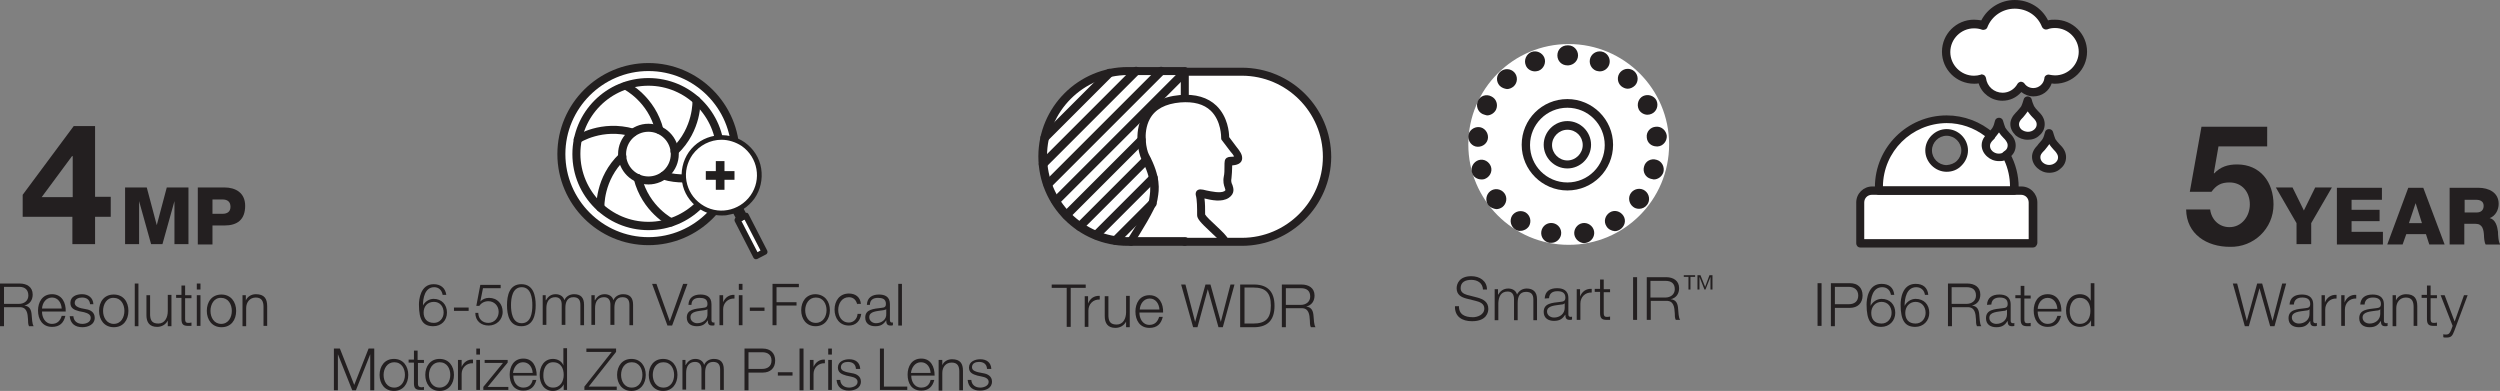 <?xml version="1.0" encoding="utf-8"?>
<!-- Generator: Adobe Illustrator 24.1.2, SVG Export Plug-In . SVG Version: 6.00 Build 0)  -->
<svg version="1.1" id="Layer_1" xmlns="http://www.w3.org/2000/svg" xmlns:xlink="http://www.w3.org/1999/xlink" x="0px" y="0px"
	 viewBox="0 0 749.5 117.2" style="enable-background:new 0 0 749.5 117.2;" xml:space="preserve">
<rect x="0" y="0" width="749.5" height="117.2" fill="#808080" stroke="none"/>
<style type="text/css">
	.st0{fill:#231F20;}
	.st1{fill:#FFFFFF;}
	.st2{fill:#221F1F;}
</style>
<g>
	<g>
		<g>
			<path class="st0" d="M21.8,65H6.8v-6.6l15.3-20.6h6.4v21.2h4.7V65h-4.7v8.2h-6.8V65z M21.8,46.8h-0.2l-9.1,12.3h9.3V46.8z"/>
		</g>
		<g>
			<path class="st0" d="M37.5,56.2h6.5L47,67.5h0L50,56.2h6.5v17h-4.2V60.3h0l-3.6,12.9h-3.4l-3.6-12.9h0v12.9h-4.2V56.2z"/>
		</g>
		<g>
			<path class="st0" d="M59.2,56.2h8.1c3.2,0,6.2,1.5,6.2,5.5c0,4.2-2.4,5.9-6.2,5.9h-3.6v5.7h-4.4V56.2z M63.7,64.1h3
				c1.4,0,2.4-0.6,2.4-2.1c0-1.6-1-2.2-2.4-2.2h-3V64.1z"/>
		</g>
	</g>
	<g>
		<g>
			<path class="st0" d="M0,85h5.9c2.1,0,3.9,1,3.9,3.3c0,1.6-0.8,2.9-2.5,3.3v0c1.7,0.2,2.1,1.4,2.2,2.9c0.1,0.9,0.1,2.6,0.6,3.3
				H8.7c-0.3-0.5-0.3-1.5-0.3-2C8.3,94,8.1,92,5.8,92.1H1.2v5.7H0V85z M1.2,91.1h4.5c1.5,0,2.8-0.9,2.8-2.5S7.6,86,5.8,86H1.2V91.1z
				"/>
		</g>
		<g>
			<path class="st0" d="M12.6,93.5c0,1.6,0.9,3.6,3,3.6c1.6,0,2.5-1,2.9-2.4h1.1c-0.5,2.1-1.7,3.3-4,3.3c-2.9,0-4.2-2.3-4.2-4.9
				c0-2.4,1.2-4.9,4.2-4.9c3,0,4.2,2.6,4.1,5.2H12.6z M18.5,92.5c-0.1-1.7-1.1-3.3-2.9-3.3c-1.8,0-2.9,1.6-3,3.3H18.5z"/>
		</g>
		<g>
			<path class="st0" d="M27,91.2c-0.1-1.4-1.1-2-2.4-2c-1,0-2.2,0.4-2.2,1.6c0,1,1.1,1.4,1.9,1.6l1.5,0.3c1.3,0.2,2.6,0.9,2.6,2.6
				c0,2-2,2.8-3.7,2.8c-2.1,0-3.6-1-3.8-3.3h1.1c0.1,1.5,1.2,2.3,2.7,2.3c1.1,0,2.5-0.5,2.5-1.8c0-1.1-1-1.4-2-1.7l-1.5-0.3
				c-1.5-0.4-2.6-0.9-2.6-2.5c0-1.9,1.8-2.6,3.5-2.6c1.8,0,3.3,1,3.4,3H27z"/>
		</g>
		<g>
			<path class="st0" d="M38.5,93.2c0,2.7-1.5,4.9-4.4,4.9c-2.8,0-4.4-2.2-4.4-4.9s1.5-4.9,4.4-4.9C37,88.3,38.5,90.5,38.5,93.2z
				 M30.9,93.2c0,2,1.1,3.9,3.2,3.9c2.2,0,3.2-2,3.2-3.9c0-2-1.1-3.9-3.2-3.9C32,89.2,30.9,91.2,30.9,93.2z"/>
		</g>
		<g>
			<path class="st0" d="M40.4,85h1.1v12.8h-1.1V85z"/>
		</g>
		<g>
			<path class="st0" d="M51.3,97.8h-1v-1.7h0c-0.6,1.2-1.8,1.9-3.2,1.9c-2.3,0-3.2-1.4-3.2-3.5v-6H45v6c0.1,1.7,0.7,2.5,2.5,2.5
				c1.9,0,2.8-1.8,2.8-3.7v-4.9h1.1V97.8z"/>
		</g>
		<g>
			<path class="st0" d="M55.5,88.5h1.9v0.9h-1.9v6.2c0,0.7,0.1,1.2,0.9,1.2c0.3,0,0.6,0,1-0.1v1c-0.3,0-0.7,0-1,0
				c-1.5,0-2-0.5-2-2.1v-6.3h-1.6v-0.9h1.6v-2.8h1.1V88.5z"/>
		</g>
		<g>
			<path class="st0" d="M59,85h1.1v1.8H59V85z M59,88.5h1.1v9.2H59V88.5z"/>
		</g>
		<g>
			<path class="st0" d="M70.8,93.2c0,2.7-1.5,4.9-4.4,4.9c-2.8,0-4.4-2.2-4.4-4.9s1.5-4.9,4.4-4.9C69.2,88.3,70.8,90.5,70.8,93.2z
				 M63.1,93.2c0,2,1.1,3.9,3.2,3.9c2.2,0,3.2-2,3.2-3.9c0-2-1.1-3.9-3.2-3.9C64.2,89.2,63.1,91.2,63.1,93.2z"/>
		</g>
		<g>
			<path class="st0" d="M72.6,88.5h1.1v1.6h0c0.4-1.1,1.6-1.9,3-1.9c2.6,0,3.4,1.4,3.4,3.6v5.9H79V92c0-1.6-0.5-2.8-2.3-2.8
				c-1.8,0-2.9,1.4-2.9,3.2v5.4h-1.1V88.5z"/>
		</g>
	</g>
</g>
<g>
	<g>
		<path class="st0" d="M315.4,85.3h10.1v1h-4.5v11.7h-1.2V86.3h-4.5V85.3z"/>
	</g>
	<g>
		<path class="st0" d="M325.2,88.8h1V91h0c0.6-1.5,1.8-2.4,3.5-2.3v1.1c-2-0.1-3.4,1.4-3.4,3.3v4.9h-1.1V88.8z"/>
	</g>
	<g>
		<path class="st0" d="M338.6,98.1h-1v-1.7h0c-0.6,1.2-1.8,1.9-3.2,1.9c-2.3,0-3.2-1.4-3.2-3.5v-6h1.1v6c0.1,1.7,0.7,2.5,2.5,2.5
			c1.9,0,2.8-1.8,2.8-3.7v-4.9h1.1V98.1z"/>
	</g>
	<g>
		<path class="st0" d="M341.6,93.8c0,1.6,0.9,3.6,3,3.6c1.6,0,2.5-1,2.9-2.4h1.1c-0.5,2.1-1.7,3.3-4,3.3c-2.9,0-4.2-2.3-4.2-4.9
			c0-2.4,1.2-4.9,4.2-4.9c3,0,4.2,2.6,4.1,5.2H341.6z M347.6,92.8c-0.1-1.7-1.1-3.3-2.9-3.3c-1.8,0-2.9,1.6-3,3.3H347.6z"/>
	</g>
	<g>
		<path class="st0" d="M354.1,85.3h1.3l2.9,11.2h0l3.1-11.2h1.5l3.1,11.2h0l2.9-11.2h1.2l-3.5,12.8h-1.3l-3.2-11.4h0L359,98.1h-1.3
			L354.1,85.3z"/>
	</g>
	<g>
		<path class="st0" d="M371.8,85.3h4.4c3.9,0.1,5.9,2.2,5.9,6.4c0,4.2-2,6.3-5.9,6.4h-4.4V85.3z M373.1,97h2.6
			c3.7,0,5.3-1.5,5.3-5.4s-1.6-5.4-5.3-5.4h-2.6V97z"/>
	</g>
	<g>
		<path class="st0" d="M384.3,85.3h5.9c2.1,0,3.9,1,3.9,3.3c0,1.6-0.8,2.9-2.5,3.3v0c1.7,0.2,2.1,1.4,2.2,2.9
			c0.1,0.9,0.1,2.6,0.6,3.3H393c-0.3-0.5-0.3-1.5-0.3-2c-0.1-1.8-0.3-3.8-2.6-3.7h-4.6v5.7h-1.2V85.3z M385.5,91.4h4.5
			c1.5,0,2.8-0.9,2.8-2.5s-0.9-2.5-2.8-2.5h-4.5V91.4z"/>
	</g>
</g>
<g>
	<g>
		<g>
			<g>
				
					<ellipse transform="matrix(0.368 -0.93 0.93 0.368 79.852 209.881)" class="st1" cx="194.4" cy="46.2" rx="26.1" ry="26.1"/>
				<path class="st2" d="M194.4,73.5c-15.1,0-27.3-12.3-27.3-27.3c0-15.1,12.3-27.3,27.3-27.3s27.3,12.3,27.3,27.3
					C221.7,61.2,209.5,73.5,194.4,73.5z M194.4,21.3c-13.7,0-24.9,11.2-24.9,24.9c0,13.7,11.2,24.9,24.9,24.9s24.9-11.2,24.9-24.9
					C219.3,32.4,208.1,21.3,194.4,21.3z"/>
			</g>
			<g>
				<path class="st2" d="M194.4,55.3c-5,0-9.1-4.1-9.1-9.1c0-5,4.1-9.1,9.1-9.1s9.1,4.1,9.1,9.1C203.5,51.2,199.4,55.3,194.4,55.3z
					 M194.4,39.5c-3.7,0-6.7,3-6.7,6.7c0,3.7,3,6.7,6.7,6.7s6.7-3,6.7-6.7C201.1,42.5,198.1,39.5,194.4,39.5z"/>
			</g>
			<g>
				<path class="st2" d="M197.7,40.2c-0.5,0-1-0.4-1.2-0.9c-2.2-8.9-9.4-12.5-9.4-12.5c-0.6-0.3-0.8-1-0.5-1.6s1-0.8,1.6-0.5
					c0.3,0.2,8.2,4.2,10.7,14.1c0.2,0.6-0.2,1.3-0.9,1.5C197.9,40.2,197.8,40.2,197.7,40.2z"/>
			</g>
			<g>
				<path class="st2" d="M194.4,69c-12.6,0-22.8-10.2-22.8-22.8c0-12.6,10.2-22.8,22.8-22.8c12.6,0,22.8,10.2,22.8,22.8
					C217.2,58.8,207,69,194.4,69z M194.4,25.7c-11.3,0-20.4,9.2-20.4,20.4c0,11.3,9.2,20.4,20.4,20.4s20.4-9.2,20.4-20.4
					C214.8,34.9,205.6,25.7,194.4,25.7z"/>
			</g>
			<g>
				<path class="st2" d="M173.2,43c-0.4,0-0.8-0.2-1-0.5c-0.4-0.6-0.2-1.3,0.3-1.7c0.3-0.2,7.7-5,17.6-2.2c0.6,0.2,1,0.9,0.8,1.5
					c-0.2,0.6-0.9,1-1.5,0.8c-8.8-2.5-15.5,1.8-15.6,1.9C173.7,42.9,173.4,43,173.2,43z"/>
			</g>
			<g>
				<path class="st2" d="M180,63.5c-0.6,0-1.2-0.5-1.2-1.1c0-0.4-0.5-9.2,6.9-16.3c0.5-0.5,1.2-0.5,1.7,0c0.5,0.5,0.5,1.2,0,1.7
					c-6.6,6.3-6.2,14.4-6.2,14.4C181.2,62.9,180.7,63.5,180,63.5C180,63.5,180,63.5,180,63.5z"/>
			</g>
			<g>
				<path class="st2" d="M201.2,67.9c-0.2,0-0.4,0-0.5-0.1c-0.3-0.2-8.2-4.2-10.7-14.1c-0.2-0.6,0.2-1.3,0.9-1.5
					c0.6-0.2,1.3,0.2,1.5,0.9c2.2,8.9,9.4,12.5,9.4,12.5c0.6,0.3,0.8,1,0.5,1.6C202,67.7,201.6,67.9,201.2,67.9z"/>
			</g>
			<g>
				<path class="st2" d="M204.9,54.7c-1.9,0-4-0.2-6.3-0.9c-0.6-0.2-1-0.9-0.8-1.5c0.2-0.6,0.9-1,1.5-0.8c8.8,2.5,15.5-1.8,15.6-1.9
					c0.6-0.4,1.3-0.2,1.7,0.3c0.4,0.6,0.2,1.3-0.3,1.7C216,51.7,211.5,54.7,204.9,54.7z"/>
			</g>
			<g>
				<path class="st2" d="M202.3,46.6c-0.3,0-0.6-0.1-0.9-0.4c-0.5-0.5-0.5-1.2,0-1.7c6.6-6.3,6.2-14.4,6.2-14.4
					c0-0.7,0.5-1.2,1.1-1.3c0.6,0,1.2,0.5,1.3,1.1c0,0.4,0.5,9.2-6.9,16.3C202.9,46.5,202.6,46.6,202.3,46.6z"/>
			</g>
		</g>
		<g>
			<g>
				<g>
					<path class="st1" d="M225.6,59.1c-3.6,5.1-10.7,6.3-15.8,2.7c-5.1-3.6-6.3-10.7-2.7-15.8c3.6-5.1,10.7-6.3,15.8-2.7
						S229.2,54,225.6,59.1z"/>
					<path class="st2" d="M216.3,64.6c-2.5,0-4.9-0.8-6.9-2.2c-2.6-1.9-4.4-4.6-4.9-7.8c-0.5-3.2,0.2-6.4,2-9
						c3.8-5.4,11.4-6.7,16.8-2.9c2.6,1.9,4.4,4.6,4.9,7.8c0.5,3.2-0.2,6.4-2,9c-1.9,2.6-4.6,4.4-7.8,4.9
						C217.7,64.6,217,64.6,216.3,64.6z M216.3,41.9c-3.3,0-6.6,1.6-8.7,4.5c-1.6,2.3-2.3,5.1-1.8,7.9c0.5,2.8,2,5.2,4.4,6.9
						c4.8,3.4,11.4,2.2,14.8-2.6c3.4-4.8,2.2-11.4-2.6-14.8C220.6,42.6,218.4,41.9,216.3,41.9z"/>
				</g>
				<g>
					
						<rect x="223.8" y="64.6" transform="matrix(0.889 -0.458 0.458 0.889 -7.377 111.053)" class="st1" width="2.8" height="12.3"/>
					<path class="st2" d="M226.7,77.7c-0.1,0-0.2,0-0.3,0c-0.2-0.1-0.4-0.2-0.5-0.4l-5.6-10.9c-0.2-0.4-0.1-1,0.4-1.2l2.5-1.3
						c0.2-0.1,0.5-0.1,0.7-0.1s0.4,0.2,0.5,0.4l5.6,10.9c0.2,0.4,0.1,1-0.4,1.2l-2.5,1.3C227,77.7,226.9,77.7,226.7,77.7z
						 M222.3,66.3l4.8,9.3l0.9-0.5l-4.8-9.3L222.3,66.3z"/>
				</g>
				<g>
					<path class="st2" d="M221.7,66.5c-0.3,0-0.6-0.2-0.8-0.5l-1.1-2.1c-0.2-0.4-0.1-1,0.4-1.2l1.4-0.7c0.2-0.1,0.5-0.1,0.7-0.1
						c0.2,0.1,0.4,0.2,0.5,0.4l1.1,2.1c0.1,0.2,0.1,0.5,0.1,0.7c-0.1,0.2-0.2,0.4-0.4,0.5l-1.4,0.7C222,66.5,221.8,66.5,221.7,66.5z
						"/>
				</g>
			</g>
			<g>
				<g>
					<path class="st2" d="M211.6,51.3h3v-3h2.6v3h3v2.6h-3v3h-2.6v-3h-3V51.3z"/>
				</g>
			</g>
		</g>
	</g>
	<g>
		<path class="st0" d="M132.7,88.4c-0.2-1.3-1.1-2.3-2.5-2.3c-2.8,0-3.4,3.2-3.4,5.5h0c0.6-1.2,1.9-2,3.2-2c2.4,0,4,1.7,4,4.1
			c0,2.4-1.7,4.1-4.1,4.1c-3,0-4.3-1.7-4.3-6.5c0-1.4,0.4-6.1,4.4-6.1c2.1,0,3.5,1.1,3.8,3.2H132.7z M127,93.7
			c0,1.7,0.9,3.1,3.1,3.1c1.7,0,2.9-1.4,2.9-3.1c0-1.8-1.1-3.2-2.9-3.2C128.1,90.5,127,91.9,127,93.7z"/>
		<path class="st0" d="M136.1,93.2v-1h4.4v1H136.1z"/>
		<path class="st0" d="M143.4,94c0.1,1.7,1.3,2.8,3,2.8c1.9,0,3.1-1.6,3.1-3.3c0-1.8-1.3-3.2-3.1-3.2c-1.1,0-2.1,0.5-2.7,1.4h-0.9
			l1.2-6.3h6.1v1h-5.3l-0.8,4l0,0c0.6-0.7,1.6-1.1,2.6-1.1c2.5,0,4.1,1.8,4.1,4.2c0,2.4-1.9,4.1-4.2,4.1c-2.3,0-4-1.4-4-3.8H143.4z"
			/>
		<path class="st0" d="M160.6,91.5c0,2.9-0.7,6.3-4.3,6.3c-3.6,0-4.3-3.4-4.3-6.3c0-2.9,0.7-6.3,4.3-6.3
			C159.9,85.2,160.6,88.6,160.6,91.5z M153.2,91.5c0,2.1,0.4,5.4,3.2,5.4s3.2-3.2,3.2-5.4c0-2.1-0.4-5.4-3.2-5.4
			S153.2,89.4,153.2,91.5z"/>
		<path class="st0" d="M162.6,88.5h1V90h0.1c0.6-1.1,1.5-1.8,2.9-1.8c1.2,0,2.3,0.6,2.6,1.8c0.5-1.2,1.7-1.8,2.9-1.8c2,0,3,1,3,3.2
			v6.1h-1.1v-6.1c0-1.5-0.6-2.3-2.1-2.3c-1.9,0-2.4,1.6-2.4,3.2v5.1h-1.1v-6.1c0-1.2-0.5-2.2-1.9-2.2c-1.9,0-2.7,1.4-2.7,3.3v5h-1.1
			V88.5z"/>
		<path class="st0" d="M177.3,88.5h1V90h0.1c0.6-1.1,1.5-1.8,2.9-1.8c1.2,0,2.3,0.6,2.6,1.8c0.5-1.2,1.7-1.8,2.9-1.8c2,0,3,1,3,3.2
			v6.1h-1.1v-6.1c0-1.5-0.6-2.3-2.1-2.3c-1.9,0-2.4,1.6-2.4,3.2v5.1H183v-6.1c0-1.2-0.5-2.2-1.9-2.2c-1.9,0-2.7,1.4-2.7,3.3v5h-1.1
			V88.5z"/>
		<path class="st0" d="M195.5,85.1h1.3l4,11.2h0l4-11.2h1.3l-4.6,12.5h-1.4L195.5,85.1z"/>
		<path class="st0" d="M206.4,91.3c0.1-2.1,1.6-3,3.6-3c1.6,0,3.3,0.5,3.3,2.9v4.8c0,0.4,0.2,0.7,0.6,0.7c0.1,0,0.3,0,0.3-0.1v0.9
			c-0.2,0.1-0.4,0.1-0.7,0.1c-1.1,0-1.3-0.6-1.3-1.6h0c-0.8,1.2-1.6,1.8-3.3,1.8c-1.7,0-3-0.8-3-2.6c0-2.5,2.5-2.6,4.8-2.9
			c0.9-0.1,1.4-0.2,1.4-1.2c0-1.5-1.1-1.8-2.4-1.8c-1.4,0-2.4,0.6-2.4,2.1H206.4z M212.2,92.6L212.2,92.6c-0.2,0.3-0.7,0.3-1,0.4
			c-1.9,0.3-4.2,0.3-4.2,2.1c0,1.1,1,1.8,2,1.8c1.7,0,3.2-1.1,3.1-2.8V92.6z"/>
		<path class="st0" d="M215.8,88.5h1v2.1h0c0.6-1.4,1.8-2.3,3.4-2.2v1.1c-2-0.1-3.4,1.4-3.4,3.2v4.8h-1.1V88.5z"/>
		<path class="st0" d="M221.5,85.1h1.1v1.8h-1.1V85.1z M221.5,88.5h1.1v9h-1.1V88.5z"/>
		<path class="st0" d="M224.8,93.2v-1h4.4v1H224.8z"/>
		<path class="st0" d="M231.6,85.1h7.9v1h-6.7v4.5h6v1h-6v5.9h-1.2V85.1z"/>
		<path class="st0" d="M248.8,93c0,2.6-1.5,4.8-4.3,4.8c-2.8,0-4.3-2.2-4.3-4.8c0-2.6,1.5-4.8,4.3-4.8
			C247.3,88.3,248.8,90.4,248.8,93z M241.4,93c0,1.9,1,3.8,3.2,3.8c2.1,0,3.2-1.9,3.2-3.8s-1-3.8-3.2-3.8
			C242.5,89.2,241.4,91.1,241.4,93z"/>
		<path class="st0" d="M257,91.3c-0.3-1.3-1.1-2.2-2.5-2.2c-2.1,0-3.2,1.9-3.2,3.8s1,3.8,3.2,3.8c1.4,0,2.5-1.1,2.6-2.6h1.1
			c-0.3,2.2-1.7,3.5-3.7,3.5c-2.8,0-4.3-2.2-4.3-4.8c0-2.6,1.5-4.8,4.3-4.8c1.9,0,3.4,1,3.6,3.1H257z"/>
		<path class="st0" d="M259.9,91.3c0.1-2.1,1.6-3,3.6-3c1.6,0,3.3,0.5,3.3,2.9v4.8c0,0.4,0.2,0.7,0.6,0.7c0.1,0,0.3,0,0.3-0.1v0.9
			c-0.2,0.1-0.4,0.1-0.7,0.1c-1.1,0-1.3-0.6-1.3-1.6h0c-0.8,1.2-1.6,1.8-3.3,1.8c-1.7,0-3-0.8-3-2.6c0-2.5,2.5-2.6,4.8-2.9
			c0.9-0.1,1.4-0.2,1.4-1.2c0-1.5-1.1-1.8-2.4-1.8c-1.4,0-2.4,0.6-2.4,2.1H259.9z M265.8,92.6L265.8,92.6c-0.2,0.3-0.7,0.3-1,0.4
			c-1.9,0.3-4.2,0.3-4.2,2.1c0,1.1,1,1.8,2,1.8c1.7,0,3.2-1.1,3.1-2.8V92.6z"/>
		<path class="st0" d="M269.3,85.1h1.1v12.5h-1.1V85.1z"/>
		<path class="st0" d="M100.2,104.5h1.7l4.3,10.9l4.3-10.9h1.7v12.5h-1.2v-10.8h0l-4.3,10.8h-1.1l-4.3-10.8h0v10.8h-1.2V104.5z"/>
		<path class="st0" d="M122.4,112.4c0,2.6-1.5,4.8-4.3,4.8c-2.8,0-4.3-2.2-4.3-4.8c0-2.6,1.5-4.8,4.3-4.8
			C120.9,107.6,122.4,109.8,122.4,112.4z M115,112.4c0,1.9,1,3.8,3.2,3.8c2.1,0,3.2-1.9,3.2-3.8s-1-3.8-3.2-3.8
			C116.1,108.6,115,110.5,115,112.4z"/>
		<path class="st0" d="M125.3,107.9h1.8v0.9h-1.8v6.1c0,0.7,0.1,1.1,0.9,1.2c0.3,0,0.6,0,0.9-0.1v0.9c-0.3,0-0.6,0-1,0
			c-1.5,0-2-0.5-2-2v-6.2h-1.6v-0.9h1.6v-2.7h1.1V107.9z"/>
		<path class="st0" d="M136.1,112.4c0,2.6-1.5,4.8-4.3,4.8c-2.8,0-4.3-2.2-4.3-4.8c0-2.6,1.5-4.8,4.3-4.8
			C134.6,107.6,136.1,109.8,136.1,112.4z M128.6,112.4c0,1.9,1,3.8,3.2,3.8c2.1,0,3.2-1.9,3.2-3.8s-1-3.8-3.2-3.8
			C129.7,108.6,128.6,110.5,128.6,112.4z"/>
		<path class="st0" d="M137.4,107.9h1v2.1h0c0.6-1.4,1.8-2.3,3.4-2.2v1.1c-2-0.1-3.4,1.4-3.4,3.2v4.8h-1.1V107.9z"/>
		<path class="st0" d="M142.8,104.5h1.1v1.8h-1.1V104.5z M142.8,107.9h1.1v9h-1.1V107.9z"/>
		<path class="st0" d="M146.2,116h6.2v0.9h-7.5V116l5.9-7.2h-5.5v-0.9h6.9v0.8L146.2,116z"/>
		<path class="st0" d="M153.9,112.7c0,1.6,0.9,3.5,3,3.5c1.6,0,2.5-0.9,2.8-2.3h1.1c-0.5,2-1.7,3.2-3.9,3.2c-2.9,0-4.1-2.2-4.1-4.8
			c0-2.4,1.2-4.8,4.1-4.8c2.9,0,4,2.5,4,5.1H153.9z M159.7,111.8c-0.1-1.7-1.1-3.2-2.9-3.2c-1.8,0-2.8,1.6-3,3.2H159.7z"/>
		<path class="st0" d="M170,116.9h-1v-1.7h0c-0.5,1.2-1.9,2-3.2,2c-2.7,0-4-2.2-4-4.8c0-2.5,1.3-4.8,4-4.8c1.3,0,2.7,0.7,3.1,2h0
			v-5.2h1.1V116.9z M165.8,116.2c2.3,0,3.2-2,3.2-3.8c0-1.9-0.8-3.8-3.2-3.8c-2.1,0-2.9,2-2.9,3.8
			C162.8,114.3,163.7,116.2,165.8,116.2z"/>
		<path class="st0" d="M175.7,104.5h9v1l-8.2,10.4h8.4v1h-9.7v-1l8.2-10.4h-7.6V104.5z"/>
		<path class="st0" d="M193.6,112.4c0,2.6-1.5,4.8-4.3,4.8s-4.3-2.2-4.3-4.8c0-2.6,1.5-4.8,4.3-4.8S193.6,109.8,193.6,112.4z
			 M186.2,112.4c0,1.9,1,3.8,3.2,3.8s3.2-1.9,3.2-3.8s-1-3.8-3.2-3.8S186.2,110.5,186.2,112.4z"/>
		<path class="st0" d="M203.1,112.4c0,2.6-1.5,4.8-4.3,4.8c-2.8,0-4.3-2.2-4.3-4.8c0-2.6,1.5-4.8,4.3-4.8
			C201.6,107.6,203.1,109.8,203.1,112.4z M195.7,112.4c0,1.9,1,3.8,3.2,3.8s3.2-1.9,3.2-3.8s-1-3.8-3.2-3.8S195.7,110.5,195.7,112.4
			z"/>
		<path class="st0" d="M204.5,107.9h1v1.5h0.1c0.6-1.1,1.5-1.8,2.9-1.8c1.2,0,2.3,0.6,2.6,1.8c0.5-1.2,1.7-1.8,2.9-1.8
			c2,0,3,1,3,3.2v6.1h-1.1v-6.1c0-1.5-0.6-2.3-2.1-2.3c-1.9,0-2.4,1.6-2.4,3.2v5.1h-1.1v-6.1c0-1.2-0.5-2.2-1.9-2.2
			c-1.9,0-2.7,1.4-2.7,3.3v5h-1.1V107.9z"/>
		<path class="st0" d="M223.2,104.5h5.5c2.2,0,3.7,1.3,3.7,3.6s-1.5,3.6-3.7,3.6h-4.3v5.3h-1.2V104.5z M224.4,110.6h4.1
			c1.6,0,2.8-0.8,2.8-2.5c0-1.7-1.1-2.5-2.8-2.5h-4.1V110.6z"/>
		<path class="st0" d="M233.2,112.6v-1h4.4v1H233.2z"/>
		<path class="st0" d="M239.7,104.5h1.2v12.5h-1.2V104.5z"/>
		<path class="st0" d="M242.9,107.9h1v2.1h0c0.6-1.4,1.8-2.3,3.4-2.2v1.1c-2-0.1-3.4,1.4-3.4,3.2v4.8h-1.1V107.9z"/>
		<path class="st0" d="M248.3,104.5h1.1v1.8h-1.1V104.5z M248.3,107.9h1.1v9h-1.1V107.9z"/>
		<path class="st0" d="M256.6,110.5c-0.1-1.4-1.1-2-2.4-2c-1,0-2.1,0.4-2.1,1.6c0,1,1.1,1.3,1.9,1.5l1.5,0.3
			c1.3,0.2,2.6,0.9,2.6,2.5c0,2-1.9,2.7-3.6,2.7c-2.1,0-3.5-1-3.7-3.2h1.1c0.1,1.5,1.2,2.3,2.7,2.3c1,0,2.5-0.5,2.5-1.7
			c0-1-1-1.4-2-1.6l-1.4-0.3c-1.4-0.4-2.5-0.9-2.5-2.4c0-1.8,1.8-2.5,3.4-2.5c1.8,0,3.2,0.9,3.3,2.9H256.6z"/>
		<path class="st0" d="M263.8,104.5h1.2v11.4h7v1h-8.2V104.5z"/>
		<path class="st0" d="M273.2,112.7c0,1.6,0.9,3.5,3,3.5c1.6,0,2.5-0.9,2.8-2.3h1.1c-0.5,2-1.7,3.2-3.9,3.2c-2.9,0-4.1-2.2-4.1-4.8
			c0-2.4,1.2-4.8,4.1-4.8c2.9,0,4,2.5,4,5.1H273.2z M279,111.8c-0.1-1.7-1.1-3.2-2.9-3.2c-1.8,0-2.8,1.6-3,3.2H279z"/>
		<path class="st0" d="M281.4,107.9h1.1v1.6h0c0.4-1.1,1.6-1.8,2.9-1.8c2.5,0,3.3,1.3,3.3,3.5v5.8h-1.1v-5.6c0-1.6-0.5-2.7-2.3-2.7
			c-1.7,0-2.8,1.3-2.8,3.1v5.3h-1.1V107.9z"/>
		<path class="st0" d="M295.9,110.5c-0.1-1.4-1.1-2-2.4-2c-1,0-2.1,0.4-2.1,1.6c0,1,1.1,1.3,1.9,1.5l1.5,0.3
			c1.3,0.2,2.6,0.9,2.6,2.5c0,2-1.9,2.7-3.6,2.7c-2.1,0-3.5-1-3.7-3.2h1.1c0.1,1.5,1.2,2.3,2.7,2.3c1,0,2.5-0.5,2.5-1.7
			c0-1-1-1.4-2-1.6l-1.4-0.3c-1.4-0.4-2.5-0.9-2.5-2.4c0-1.8,1.8-2.5,3.4-2.5c1.8,0,3.2,0.9,3.3,2.9H295.9z"/>
	</g>
</g>
<g>
	<g id="XMLID_265_">
		<path class="st1" d="M355.2,72.4h-17.1c-14.1,0-25.5-11.4-25.5-25.5c0-14.1,11.4-25.5,25.5-25.5h17.1h17.1
			c14.1,0,25.5,11.4,25.5,25.5c0,14.1-11.4,25.5-25.5,25.5H355.2z"/>
	</g>
	<g id="XMLID_264_">
		<path class="st0" d="M372.3,73.7h-17.1c-0.7,0-1.2-0.6-1.2-1.2s0.6-1.2,1.2-1.2h17.1c13.4,0,24.3-10.9,24.3-24.3
			s-10.9-24.3-24.3-24.3h-17.1c-0.7,0-1.2-0.6-1.2-1.2s0.6-1.2,1.2-1.2h17.1c14.8,0,26.8,12,26.8,26.8C399,61.7,387,73.7,372.3,73.7
			z"/>
	</g>
	<g id="XMLID_263_">
		<path class="st0" d="M323.7,69.2c-0.3,0-0.6-0.1-0.9-0.4c-0.5-0.5-0.5-1.3,0-1.8l20-20c0.5-0.5,1.3-0.5,1.8,0s0.5,1.3,0,1.8
			l-20,20C324.4,69.1,324,69.2,323.7,69.2z"/>
	</g>
	<g id="XMLID_262_">
		<path class="st0" d="M319.7,65.8c-0.3,0-0.6-0.1-0.9-0.4c-0.5-0.5-0.5-1.3,0-1.8l22.5-22.5c0.5-0.5,1.3-0.5,1.8,0
			c0.5,0.5,0.5,1.3,0,1.8l-22.5,22.5C320.4,65.7,320,65.8,319.7,65.8z"/>
	</g>
	<g id="XMLID_261_">
		<path class="st0" d="M316.5,61.6c-0.3,0-0.6-0.1-0.9-0.4c-0.5-0.5-0.5-1.3,0-1.8l38.7-38.7c0.5-0.5,1.3-0.5,1.8,0s0.5,1.3,0,1.8
			l-38.7,38.7C317.1,61.5,316.8,61.6,316.5,61.6z"/>
	</g>
	<g id="XMLID_260_">
		<path class="st0" d="M314.1,56.6c-0.3,0-0.6-0.1-0.9-0.4c-0.5-0.5-0.5-1.3,0-1.8l34-34c0.5-0.5,1.3-0.5,1.8,0s0.5,1.3,0,1.8
			l-34,34C314.7,56.5,314.4,56.6,314.1,56.6z"/>
	</g>
	<g id="XMLID_259_">
		<path class="st0" d="M312.7,50.5c-0.3,0-0.6-0.1-0.9-0.4c-0.5-0.5-0.5-1.3,0-1.8l27.9-27.9c0.5-0.5,1.3-0.5,1.8,0s0.5,1.3,0,1.8
			l-27.9,27.9C313.4,50.4,313.1,50.5,312.7,50.5z"/>
	</g>
	<g id="XMLID_258_">
		<path class="st0" d="M313.2,42.6c-0.3,0-0.6-0.1-0.9-0.4c-0.5-0.5-0.5-1.3,0-1.8l19.4-19.4c0.5-0.5,1.3-0.5,1.8,0s0.5,1.3,0,1.8
			l-19.4,19.4C313.9,42.5,313.6,42.6,313.2,42.6z"/>
	</g>
	<g id="XMLID_257_">
		<path class="st0" d="M334.4,73.4c-0.3,0-0.6-0.1-0.9-0.4c-0.5-0.5-0.5-1.3,0-1.8l11.1-11.1c0.5-0.5,1.3-0.5,1.8,0s0.5,1.3,0,1.8
			L335.3,73C335,73.3,334.7,73.4,334.4,73.4z"/>
	</g>
	<g id="XMLID_256_">
		<path class="st0" d="M328.6,71.8c-0.3,0-0.6-0.1-0.9-0.4c-0.5-0.5-0.5-1.3,0-1.8l17.2-17.2c0.5-0.5,1.3-0.5,1.8,0
			c0.5,0.5,0.5,1.3,0,1.8l-17.2,17.2C329.2,71.7,328.9,71.8,328.6,71.8z"/>
	</g>
	<g id="XMLID_255_">
		<path class="st0" d="M339.1,73.7c-0.2,0-0.5-0.1-0.7-0.2c-0.6-0.4-0.7-1.1-0.4-1.7c3.1-4.8,6.3-10.5,6.5-11.8l0.1-0.7
			c0.3-2.1,0.9-5.4-2.4-11.6c-0.8-1.6-2.4-7.8,0.3-12.9c2-3.7,5.8-5.8,11.2-6.3c4.7-0.4,8.4,0.7,11,3.2c3.4,3.3,3.8,8,3.8,9.4
			c0.9,1.2,1.6,2.1,2.1,2.8c1.2,1.5,1.8,2.4,1.8,3.5c0,1.8-1.9,2.1-3,2.2c0,0.2,0,0.4,0,0.5c0,1-0.1,2.3-0.2,3.3
			c-0.2,0.9,0,1.5,0.3,2.1c0.3,0.9,0.8,2.5-1.1,3.8c-2.1,1.4-5.2,0.7-7.3,0.2c0.2,1.4,0.2,3.1,0.2,4.8c0.3,0.6,2,2.2,3.2,3.3
			c2,1.9,3.3,3.1,3.7,4.1c0.3,0.6,0,1.4-0.6,1.6c-0.6,0.3-1.4,0-1.6-0.6c-0.2-0.5-2-2.2-3.1-3.2c-2.9-2.7-4-3.9-4-5
			c0-2.2,0-4.6-0.4-6c-0.1-0.4,0-1,0.3-1.3c0.6-0.6,1.4-0.5,2.9-0.1c1.5,0.3,4.2,0.9,5.4,0.2c0.2-0.2,0.3-0.3,0.3-0.3
			c0-0.1-0.1-0.4-0.2-0.7c-0.3-0.8-0.6-1.9-0.3-3.4c0.2-0.8,0.2-2,0.2-2.9c0-1.6,0-2.2,0.7-2.7c0.4-0.2,0.7-0.3,1.2-0.3
			c0.2,0,0.7,0,1-0.1c-0.2-0.4-0.6-0.9-1.2-1.6c-0.6-0.8-1.4-1.8-2.5-3.3c-0.2-0.2-0.2-0.5-0.2-0.8c0,0,0.1-4.9-3.1-8
			c-2.1-2-5.1-2.8-9.1-2.5c-4.5,0.4-7.6,2-9.2,5c-2.2,4.1-0.9,9.4-0.3,10.5c3.7,6.9,3.1,10.8,2.7,13.1l-0.1,0.6
			c-0.3,2.4-5.8,11.1-6.9,12.8C339.9,73.5,339.5,73.7,339.1,73.7z"/>
	</g>
	<g id="XMLID_252_">
		<path class="st0" d="M355.2,73.7h-17.1c-14.8,0-26.8-12-26.8-26.8c0-14.8,12-26.8,26.8-26.8h17.1c0.7,0,1.2,0.6,1.2,1.2v7.7
			c0,0.7-0.6,1.2-1.2,1.2c-0.7,0-1.2-0.6-1.2-1.2v-6.5h-15.8c-13.4,0-24.3,10.9-24.3,24.3s10.9,24.3,24.3,24.3h17.1
			c0.7,0,1.2,0.6,1.2,1.2S355.9,73.7,355.2,73.7z"/>
	</g>
</g>
<g>
	<g>
		<g>
			<path class="st0" d="M544.9,84.9h1.2v12.8h-1.2V84.9z"/>
		</g>
		<g>
			<path class="st0" d="M548.9,84.9h5.7c2.3,0,3.8,1.3,3.8,3.7c0,2.3-1.5,3.7-3.8,3.7h-4.5v5.5h-1.2V84.9z M550.1,91.2h4.2
				c1.7,0,2.8-0.9,2.8-2.6s-1.2-2.6-2.8-2.6h-4.2V91.2z"/>
		</g>
		<g>
			<path class="st0" d="M566.9,88.4c-0.2-1.4-1.2-2.3-2.6-2.3c-2.9,0-3.5,3.3-3.5,5.6l0,0c0.6-1.2,1.9-2.1,3.3-2.1
				c2.5,0,4.1,1.7,4.1,4.2c0,2.4-1.8,4.2-4.2,4.2c-3,0-4.4-1.8-4.4-6.7c0-1.5,0.4-6.2,4.5-6.2c2.2,0,3.6,1.1,3.8,3.3H566.9z
				 M561,93.8c0,1.8,0.9,3.2,3.1,3.2c1.8,0,3-1.5,3-3.2c0-1.8-1.1-3.3-3-3.3C562.2,90.5,561,92,561,93.8z"/>
		</g>
		<g>
			<path class="st0" d="M577.1,88.4c-0.2-1.4-1.2-2.3-2.6-2.3c-2.9,0-3.5,3.3-3.5,5.6l0,0c0.6-1.2,1.9-2.1,3.3-2.1
				c2.5,0,4.1,1.7,4.1,4.2c0,2.4-1.8,4.2-4.2,4.2c-3,0-4.4-1.8-4.4-6.7c0-1.5,0.4-6.2,4.5-6.2c2.2,0,3.6,1.1,3.8,3.3H577.1z
				 M571.2,93.8c0,1.8,0.9,3.2,3.1,3.2c1.8,0,3-1.5,3-3.2c0-1.8-1.1-3.3-3-3.3C572.4,90.5,571.2,92,571.2,93.8z"/>
		</g>
		<g>
			<g>
				<path class="st0" d="M583.9,85h5.9c2.1,0,3.9,1,3.9,3.3c0,1.6-0.8,2.9-2.5,3.3l0,0c1.7,0.2,2.1,1.4,2.2,2.9
					c0.1,0.9,0.1,2.6,0.6,3.3h-1.3c-0.3-0.5-0.3-1.4-0.3-2c-0.1-1.8-0.3-3.8-2.6-3.7h-4.6v5.7H584V85H583.9z M585.1,91.1h4.5
					c1.5,0,2.8-0.9,2.8-2.5s-0.9-2.5-2.8-2.5h-4.5V91.1z"/>
			</g>
			<g>
				<path class="st0" d="M595.7,91.4c0.1-2.2,1.6-3.1,3.7-3.1c1.6,0,3.4,0.5,3.4,3v4.9c0,0.4,0.2,0.7,0.7,0.7c0.1,0,0.3,0,0.4-0.1
					v0.9c-0.3,0.1-0.4,0.1-0.7,0.1c-1.1,0-1.3-0.6-1.3-1.6l0,0c-0.8,1.2-1.6,1.9-3.4,1.9c-1.7,0-3.1-0.8-3.1-2.7c0-2.6,2.5-2.7,5-3
					c0.9-0.1,1.5-0.2,1.5-1.3c0-1.5-1.1-1.9-2.4-1.9c-1.4,0-2.4,0.6-2.5,2.1L595.7,91.4L595.7,91.4z M601.7,92.8L601.7,92.8
					c-0.2,0.3-0.7,0.4-1,0.4c-1.9,0.3-4.3,0.3-4.3,2.1c0,1.1,1,1.8,2.1,1.8c1.7,0,3.2-1.1,3.2-2.9V92.8z"/>
			</g>
			<g>
				<path class="st0" d="M606.9,88.6h1.9v0.9h-1.9v6.2c0,0.7,0.1,1.2,0.9,1.2c0.3,0,0.6,0,1-0.1v1c-0.3,0-0.7,0-1,0
					c-1.5,0-2-0.5-2-2.1v-6.3h-1.6v-0.9h1.6v-2.8h1.1V88.6z"/>
			</g>
			<g>
				<path class="st0" d="M610.9,93.5c0,1.6,0.9,3.6,3,3.6c1.6,0,2.5-1,2.9-2.4h1.1c-0.5,2.1-1.7,3.3-4,3.3c-2.9,0-4.2-2.3-4.2-4.9
					c0-2.4,1.2-4.9,4.2-4.9s4.2,2.6,4.1,5.2h-7.1V93.5z M616.8,92.6c-0.1-1.7-1.1-3.3-2.9-3.3c-1.8,0-2.9,1.6-3,3.3H616.8z"/>
			</g>
			<g>
				<path class="st0" d="M627.9,97.8h-1V96l0,0c-0.5,1.2-2,2-3.3,2c-2.8,0-4.2-2.3-4.2-4.9s1.3-4.9,4.2-4.9c1.4,0,2.7,0.7,3.2,2l0,0
					v-5.3h1.1V97.8z M623.5,97.1c2.4,0,3.2-2,3.2-3.9s-0.8-3.9-3.2-3.9c-2.1,0-3,2-3,3.9S621.4,97.1,623.5,97.1z"/>
			</g>
		</g>
	</g>
	<g>
		<g>
			<g>
				<path class="st1" d="M596.8,40.7L596.8,40.7c0.7-0.7,1.2-1.4,1.5-1.9c0.3-0.6,0.6-1.4,0.9-2.3c0.2,1,0.5,1.8,0.9,2.3
					c0.3,0.6,0.8,1.2,1.5,1.9l0.3,0.3c0.9,0.9,1.3,1.8,1.3,2.6c0,1-0.4,1.8-1.1,2.5c-0.2,0.2-0.3,0.3-0.5,0.4c0,0-4,1.7-5.7-1.2
					C594.1,42.3,596.8,40.7,596.8,40.7z"/>
			</g>
			<g>
				<path class="st1" d="M607.9,30c0.2,1,0.5,1.8,0.9,2.3c0.3,0.6,0.8,1.2,1.5,1.9l0.3,0.3c0.9,0.9,1.3,1.7,1.3,2.6
					c0,1-0.4,1.8-1.1,2.5c-0.8,0.7-1.7,1-2.8,1s-2-0.3-2.8-1s-1.1-1.5-1.1-2.5c0-0.9,0.4-1.7,1.3-2.6l0.3-0.3
					c0.7-0.7,1.1-1.3,1.5-1.9C607.4,31.8,607.6,31,607.9,30z"/>
			</g>
			<g>
				<path class="st1" d="M614.4,39.9c0.2,1,0.5,1.8,0.9,2.3c0.3,0.6,0.8,1.2,1.5,1.9l0.3,0.3c0.9,0.9,1.3,1.8,1.3,2.6
					c0,1-0.4,1.8-1.1,2.5c-0.8,0.7-1.7,1-2.8,1s-2-0.3-2.8-1s-1.2-1.5-1.2-2.5c0-0.9,0.4-1.7,1.3-2.6l0.3-0.3
					c0.7-0.7,1.2-1.3,1.5-1.9C613.8,41.6,614.1,40.9,614.4,39.9z"/>
			</g>
			<g>
				<path class="st1" d="M616,7.2c-1,0-1.9,0.2-2.8,0.5c-1.5-3.7-5.1-6.3-9.3-6.3S596,4,594.6,7.7c-0.9-0.3-1.8-0.5-2.8-0.5
					c-4.6,0-8.3,3.7-8.3,8.4c0,4.6,3.7,8.3,8.3,8.3c0.8,0,1.6-0.1,2.4-0.3c0.4,3.1,3,5.5,6.2,5.5c2.4,0,4.4-1.3,5.5-3.3
					c0.8,1.2,2.2,2,3.7,2c2.3,0,4.3-1.8,4.5-4.1c0.6,0.1,1.3,0.2,1.9,0.2c4.6,0,8.3-3.7,8.3-8.3C624.3,10.9,620.6,7.2,616,7.2z"/>
			</g>
			<g>
				<path class="st1" d="M609.5,72.9V60.7c0-2-1.6-3.6-3.6-3.6h-44.7c-2,0-3.6,1.6-3.6,3.6v12.2C557.6,72.9,609.5,72.9,609.5,72.9z"
					/>
			</g>
			<g>
				<path class="st1" d="M601.4,46.4c-0.6,0.4-1.4,0.6-2.2,0.6c-1.1,0-2-0.3-2.8-1s-1.2-1.5-1.2-2.5c0-0.9,0.4-1.7,1.3-2.6l0.2-0.2
					c-3.6-3.1-8.2-5-13.3-5c-11.2,0-20.3,9.1-20.3,20.3c0,0.4,0,0.7,0.1,1.1h40.5c0-0.4,0.1-0.7,0.1-1.1
					C603.8,52.6,603,49.3,601.4,46.4z M583.6,50.5c-3,0-5.4-2.4-5.4-5.4s2.4-5.4,5.4-5.4s5.4,2.4,5.4,5.4
					C589,48.1,586.5,50.5,583.6,50.5z"/>
			</g>
			<g>
				<path class="st0" d="M583.6,51.5L583.6,51.5c-1.7,0-3.3-0.7-4.5-1.9s-1.9-2.8-1.9-4.5h1h-1c0-1.7,0.7-3.3,1.9-4.5
					s2.8-1.9,4.5-1.9l0,0c3.5,0,6.4,2.9,6.4,6.4c0,1.7-0.7,3.3-1.9,4.5C586.9,50.9,585.3,51.5,583.6,51.5z M583.6,40.7
					c-1.2,0-2.3,0.5-3.1,1.3s-1.3,1.9-1.3,3.1c0,1.2,0.5,2.3,1.3,3.1s1.9,1.3,3.1,1.3c1.2-0.1,2.3-0.5,3.1-1.3s1.3-1.9,1.3-3.1
					C588,42.7,586,40.7,583.6,40.7L583.6,40.7z"/>
			</g>
			<g>
				<path class="st0" d="M607.9,41.9c-1.4,0-2.6-0.5-3.6-1.3c-1-1-1.6-2.1-1.6-3.4c0-1.2,0.6-2.4,1.7-3.5l0.3-0.3
					c0.5-0.6,1-1.1,1.3-1.6c0.2-0.5,0.5-1.2,0.7-2c0.1-0.5,0.6-0.9,1.2-0.9l0,0c0.6,0,1.1,0.4,1.2,0.9c0.2,0.9,0.5,1.5,0.7,2
					c0.3,0.5,0.7,1,1.3,1.6l0.3,0.3c1.1,1.1,1.6,2.3,1.6,3.5c0,1.3-0.5,2.5-1.6,3.4C610.5,41.5,609.3,41.9,607.9,41.9z M607.9,33.4
					c-0.4,0.6-0.9,1.2-1.4,1.8l-0.3,0.3c-0.6,0.6-0.9,1.2-0.9,1.7c0,0.6,0.2,1.1,0.7,1.6c1.1,0.9,2.8,1,3.9,0
					c0.5-0.5,0.7-0.9,0.7-1.6c0-0.5-0.3-1.1-0.9-1.7l-0.3-0.3C608.7,34.5,608.3,33.9,607.9,33.4z"/>
			</g>
			<g>
				<path class="st0" d="M614.4,51.8c-1.4,0-2.6-0.5-3.6-1.4s-1.6-2.1-1.6-3.4c0-1.2,0.6-2.4,1.7-3.5l0.2-0.3
					c0.6-0.7,1.1-1.2,1.3-1.6c0.3-0.5,0.5-1.2,0.7-2c0.1-0.5,0.6-0.9,1.2-0.9l0,0c0.6,0,1.1,0.4,1.2,0.9c0.2,0.8,0.5,1.5,0.7,2.1
					c0.3,0.4,0.7,1,1.3,1.6l0.3,0.3c1.1,1.1,1.6,2.3,1.6,3.5c0,1.3-0.5,2.5-1.6,3.4C617,51.3,615.8,51.8,614.4,51.8z M614.4,43.2
					c-0.4,0.5-0.8,1.1-1.4,1.8l-0.3,0.3c-0.7,0.7-1,1.2-1,1.8s0.2,1.1,0.7,1.6c1.1,1,2.8,1,3.9,0c0.5-0.5,0.7-0.9,0.7-1.6
					c0-0.5-0.3-1.1-0.9-1.8l-0.3-0.3C615.2,44.3,614.7,43.8,614.4,43.2z"/>
			</g>
			<g>
				<path class="st0" d="M600.3,30.2c-3.3,0-6.2-2.2-7.1-5.2c-0.5,0.1-0.9,0.1-1.4,0.1c-5.3,0-9.6-4.3-9.6-9.6s4.3-9.6,9.6-9.6
					c0.7,0,1.4,0.1,2.2,0.2c1.9-3.7,5.8-6.1,10-6.1c4.3,0,8.1,2.3,10,6.1c0.7-0.2,1.4-0.2,2.1-0.2c5.3,0,9.6,4.3,9.6,9.6
					s-4.3,9.6-9.6,9.6c-0.3,0-0.7,0-1-0.1c-0.8,2.3-2.9,3.9-5.5,3.9c-1.3,0-2.6-0.5-3.6-1.3C604.5,29.3,602.5,30.2,600.3,30.2z
					 M594.1,22.3c0.2,0,0.5,0.1,0.7,0.2c0.3,0.2,0.5,0.5,0.6,0.9c0.3,2.5,2.4,4.4,5,4.4c1.8,0,3.5-1,4.4-2.6c0.2-0.4,0.6-0.6,1-0.7
					c0.4,0,0.9,0.2,1.1,0.5c0.6,0.9,1.6,1.4,2.7,1.4c1.7,0,3.1-1.3,3.3-2.9c0-0.4,0.2-0.7,0.5-0.9c0.3-0.2,0.7-0.3,1-0.2
					c0.6,0.1,1.1,0.2,1.7,0.2c3.9,0,7.1-3.2,7.1-7.1s-3.2-7.1-7.1-7.1c-0.8,0-1.6,0.1-2.3,0.4c-0.6,0.2-1.3-0.1-1.6-0.7
					c-1.3-3.4-4.5-5.5-8.2-5.5c-3.6,0-6.9,2.2-8.2,5.6c-0.2,0.6-1,0.9-1.6,0.7c-0.8-0.3-1.6-0.4-2.4-0.4c-3.9,0-7.1,3.2-7.1,7.1
					s3.2,7.1,7.1,7.1c0.7,0,1.3-0.1,2-0.3C593.9,22.3,594,22.3,594.1,22.3z"/>
			</g>
			<g>
				<path class="st0" d="M609.5,74.2h-51.8c-0.7,0-1.2-0.6-1.2-1.2V60.7c0-2.7,2.2-4.8,4.8-4.8H606c2.7,0,4.8,2.2,4.8,4.8v12.2
					C610.7,73.6,610.2,74.2,609.5,74.2z M558.9,71.7h49.3v-11c0-1.3-1-2.3-2.3-2.3h-44.7c-1.3,0-2.3,1-2.3,2.3V71.7z"/>
			</g>
			<g>
				<path class="st0" d="M601.4,47.7c-0.4,0-0.8-0.2-1-0.6c-0.4-0.6-0.2-1.3,0.4-1.7c0.1-0.1,0.3-0.2,0.4-0.3
					c0.5-0.4,0.7-0.9,0.7-1.6c0-0.5-0.3-1.1-0.9-1.8l-0.3-0.3c-0.6-0.6-1.1-1.2-1.4-1.7c-0.4,0.5-0.8,1.1-1.4,1.8
					c-0.5,0.5-1.3,0.5-1.8,0.1c-0.5-0.5-0.5-1.2-0.1-1.7l0.1-0.1c0.6-0.7,1.1-1.2,1.3-1.6c0.3-0.5,0.5-1.2,0.7-2
					c0.1-0.5,0.6-0.9,1.2-0.9l0,0c0.6,0,1.1,0.4,1.2,0.9c0.2,0.8,0.5,1.5,0.7,2.1c0.3,0.4,0.7,1,1.3,1.6l0.2,0.2
					c1.1,1.1,1.6,2.3,1.6,3.5c0,1.3-0.5,2.5-1.6,3.4c-0.2,0.2-0.5,0.4-0.7,0.5C601.9,47.6,601.7,47.7,601.4,47.7z"/>
			</g>
			<g>
				<path class="st0" d="M603.8,58.4h-40.5c-0.7,0-1.2-0.5-1.2-1.2v-0.3c0-0.3,0-0.6,0-0.8c0-11.9,9.7-21.5,21.5-21.5
					c5.2,0,10.2,1.9,14.1,5.3c0.3,0.2,0.4,0.5,0.4,0.9s-0.1,0.7-0.3,0.9l-0.2,0.2c-0.7,0.7-1,1.2-1,1.8s0.2,1.1,0.7,1.6
					c1,0.9,2.4,1,3.5,0.3c0.3-0.2,0.6-0.2,1-0.2c0.3,0.1,0.6,0.3,0.8,0.6c1.7,3.1,2.6,6.6,2.6,10.2c0,0.3,0,0.5,0,0.8v0.3
					C605,57.8,604.5,58.4,603.8,58.4z M564.5,55.9h38.1c0-2.7-0.6-5.4-1.7-7.8c-0.5,0.2-1.1,0.2-1.6,0.2c-1.4,0-2.6-0.5-3.6-1.4
					s-1.6-2.1-1.6-3.4c0-0.9,0.3-1.8,1-2.7c-3.3-2.5-7.3-3.9-11.5-3.9C573.1,37,564.6,45.4,564.5,55.9z"/>
			</g>
		</g>
	</g>
</g>
<g>
	<g>
		<g>
			<g>
				<path class="st0" d="M679.7,43.9h-14.6l-1.4,8l0.1,0.1c1.9-2,4.1-2.7,6.9-2.7c7,0,10.9,5.4,10.9,12c0,7.3-6,12.9-13.1,12.7
					c-6.9,0-13-3.8-13.1-11.2h7.2c0.4,3.1,2.7,5.3,5.8,5.3c3.7,0,6.1-3.3,6.1-6.8c0-3.7-2.3-6.6-6.1-6.6c-2.6,0-4,0.9-5.4,2.8h-6.5
					l3.5-19.5h19.7V43.9z"/>
			</g>
		</g>
		<g>
			<g>
				<path class="st0" d="M692.9,66.9v6.3h-4.4v-6.3l-6.2-10.7h5l3.4,6.9l3.4-6.9h5L692.9,66.9z"/>
			</g>
			<g>
				<path class="st0" d="M700.5,56.3h13.6v3.6h-9.1v3h8.4v3.4h-8.4v3.2h9.4v3.8h-13.8V56.3z"/>
			</g>
			<g>
				<path class="st0" d="M722,56.3h4.5l6.4,17h-4.6l-1-3.1h-5.9l-1.1,3.1h-4.6L722,56.3z M722.2,66.9h3.9l-1.9-6h0L722.2,66.9z"/>
			</g>
			<g>
				<path class="st0" d="M734.4,56.3h8.7c3,0,6,1.4,6,4.8c0,1.8-0.9,3.6-2.7,4.3v0c1.8,0.4,2.3,2.5,2.5,4.1c0,0.7,0.1,3.2,0.7,3.8
					h-4.4c-0.4-0.6-0.5-2.2-0.5-2.7c-0.1-1.7-0.4-3.5-2.5-3.5h-3.4v6.2h-4.4V56.3z M738.8,63.7h3.7c1.3,0,2.1-0.7,2.1-2
					c0-1.3-1-1.8-2.2-1.8h-3.5V63.7z"/>
			</g>
		</g>
	</g>
	<g>
		<g>
			<path class="st0" d="M669.4,85h1.3l2.9,11.2h0l3.1-11.2h1.5l3.1,11.2h0l2.9-11.2h1.2l-3.5,12.8h-1.3l-3.2-11.4h0l-3.2,11.4H673
				L669.4,85z"/>
		</g>
		<g>
			<path class="st0" d="M686.4,91.4c0.1-2.2,1.6-3.1,3.7-3.1c1.6,0,3.4,0.5,3.4,3v4.9c0,0.4,0.2,0.7,0.7,0.7c0.1,0,0.3,0,0.4-0.1
				v0.9c-0.3,0.1-0.4,0.1-0.7,0.1c-1.1,0-1.3-0.6-1.3-1.6h0c-0.8,1.2-1.6,1.9-3.4,1.9c-1.7,0-3.1-0.8-3.1-2.7c0-2.6,2.5-2.7,5-3
				c0.9-0.1,1.5-0.2,1.5-1.3c0-1.5-1.1-1.9-2.4-1.9c-1.4,0-2.4,0.6-2.5,2.1H686.4z M692.4,92.7L692.4,92.7c-0.2,0.3-0.7,0.4-1,0.4
				c-1.9,0.3-4.3,0.3-4.3,2.1c0,1.1,1,1.8,2.1,1.8c1.7,0,3.2-1.1,3.2-2.9V92.7z"/>
		</g>
		<g>
			<path class="st0" d="M696,88.5h1v2.2h0c0.6-1.5,1.8-2.4,3.5-2.3v1.1c-2-0.1-3.4,1.4-3.4,3.3v4.9H696V88.5z"/>
		</g>
		<g>
			<path class="st0" d="M701.9,88.5h1v2.2h0c0.6-1.5,1.8-2.4,3.5-2.3v1.1c-2-0.1-3.4,1.4-3.4,3.3v4.9h-1.1V88.5z"/>
		</g>
		<g>
			<path class="st0" d="M707.6,91.4c0.1-2.2,1.6-3.1,3.7-3.1c1.6,0,3.4,0.5,3.4,3v4.9c0,0.4,0.2,0.7,0.7,0.7c0.1,0,0.3,0,0.4-0.1
				v0.9c-0.3,0.1-0.4,0.1-0.7,0.1c-1.1,0-1.3-0.6-1.3-1.6h0c-0.8,1.2-1.6,1.9-3.4,1.9c-1.7,0-3.1-0.8-3.1-2.7c0-2.6,2.5-2.7,5-3
				c0.9-0.1,1.5-0.2,1.5-1.3c0-1.5-1.1-1.9-2.4-1.9c-1.4,0-2.4,0.6-2.5,2.1H707.6z M713.6,92.7L713.6,92.7c-0.2,0.3-0.7,0.4-1,0.4
				c-1.9,0.3-4.3,0.3-4.3,2.1c0,1.1,1,1.8,2.1,1.8c1.7,0,3.2-1.1,3.2-2.9V92.7z"/>
		</g>
		<g>
			<path class="st0" d="M717.2,88.5h1.1v1.6h0c0.4-1.1,1.6-1.9,3-1.9c2.6,0,3.4,1.4,3.4,3.6v5.9h-1.1V92c0-1.6-0.5-2.8-2.3-2.8
				c-1.8,0-2.9,1.4-2.9,3.2v5.4h-1.1V88.5z"/>
		</g>
		<g>
			<path class="st0" d="M728.7,88.5h1.9v0.9h-1.9v6.2c0,0.7,0.1,1.2,0.9,1.2c0.3,0,0.6,0,1-0.1v1c-0.3,0-0.7,0-1,0
				c-1.5,0-2-0.5-2-2.1v-6.3h-1.6v-0.9h1.6v-2.8h1.1V88.5z"/>
		</g>
		<g>
			<path class="st0" d="M731.7,88.5h1.2l3,7.9l2.8-7.9h1.1l-4,10.7c-0.6,1.6-1,2-2.4,2c-0.4,0-0.7,0-0.9-0.1v-0.9
				c0.3,0.1,0.5,0.1,0.8,0.1c1,0,1.2-0.6,1.6-1.5l0.4-1.1L731.7,88.5z"/>
		</g>
	</g>
</g>
<g>
	<g>
		<g>
			<circle class="st1" cx="470.3" cy="43.3" r="30.1"/>
		</g>
		<g id="XMLID_225_">
			<g id="XMLID_228_">
				<g id="XMLID_229_">
					<g id="XMLID_230_">
						<path class="st0" d="M464.5,72.8c-1.6-0.3-2.7-1.8-2.4-3.5l0,0c0.3-1.6,1.8-2.7,3.5-2.4l0,0c1.6,0.3,2.7,1.8,2.4,3.5l0,0
							c-0.3,1.4-1.5,2.4-2.9,2.4l0,0C464.9,72.8,464.7,72.8,464.5,72.8z M472,70.4c-0.3-1.6,0.8-3.2,2.4-3.5l0,0
							c1.6-0.3,3.2,0.8,3.5,2.4l0,0c0.3,1.6-0.8,3.2-2.4,3.5l0,0c-0.2,0-0.4,0.1-0.6,0.1l0,0C473.5,72.8,472.3,71.8,472,70.4z
							 M454.3,68.8c-1.4-0.9-1.8-2.7-1-4.1l0,0c0.9-1.4,2.7-1.8,4.1-1l0,0c1.4,0.9,1.8,2.7,1,4.1l0,0c-0.6,0.9-1.6,1.4-2.5,1.4l0,0
							C455.3,69.3,454.8,69.1,454.3,68.8z M481.6,67.8c-0.9-1.4-0.4-3.2,1-4.1l0,0c1.4-0.9,3.2-0.4,4.1,1l0,0c0.9,1.4,0.4,3.2-1,4.1
							l0,0c-0.5,0.3-1,0.5-1.6,0.5l0,0C483.1,69.2,482.1,68.7,481.6,67.8z M446.2,61.5c-1-1.3-0.7-3.2,0.6-4.2l0,0
							c1.3-1,3.2-0.7,4.2,0.6l0,0c1,1.3,0.7,3.2-0.6,4.2l0,0c-0.6,0.4-1.2,0.6-1.8,0.6l0,0C447.7,62.6,446.8,62.2,446.2,61.5z
							 M489.6,62c-1.3-1-1.6-2.9-0.6-4.2l0,0c1-1.3,2.9-1.6,4.2-0.6l0,0c1.3,1,1.6,2.9,0.6,4.2l0,0c-0.6,0.8-1.5,1.2-2.4,1.2l0,0
							C490.7,62.6,490.1,62.4,489.6,62z M441.3,51.7L441.3,51.7L441.3,51.7c-0.5-1.6,0.5-3.2,2-3.7l0,0c1.6-0.5,3.2,0.5,3.7,2l0,0
							c0.5,1.6-0.5,3.2-2,3.7l0,0c-0.3,0.1-0.6,0.1-0.8,0.1l0,0C442.8,53.8,441.6,53,441.3,51.7z M494.9,53.6
							c-1.6-0.4-2.5-2.1-2-3.7l0,0c0.4-1.6,2.1-2.5,3.7-2l0,0c1.6,0.4,2.5,2.1,2.1,3.7l0,0c-0.4,1.3-1.6,2.2-2.9,2.2l0,0
							C495.5,53.7,495.2,53.7,494.9,53.6z M442.9,44c-1.6-0.1-2.8-1.6-2.7-3.2l0,0c0.1-1.6,1.6-2.8,3.2-2.7l0,0
							c1.6,0.1,2.8,1.6,2.7,3.2l0,0c-0.1,1.6-1.5,2.7-3,2.7l0,0C443.1,44,443,44,442.9,44z M493.7,41.2L493.7,41.2
							c-0.2-1.7,1.1-3.1,2.7-3.2l0,0c1.7-0.2,3.1,1.1,3.3,2.7l0,0c0.1,1.6-1.1,3.1-2.7,3.2l0,0c-0.1,0-0.2,0-0.3,0l0,0
							C495.1,43.9,493.8,42.8,493.7,41.2z M444.5,34.2c-1.5-0.7-2.1-2.5-1.4-4l0,0c0.7-1.5,2.5-2.1,4-1.3l0,0c1.5,0.7,2.1,2.5,1.4,4
							l0,0c-0.5,1-1.6,1.7-2.7,1.7l0,0C445.4,34.5,445,34.4,444.5,34.2z M491.3,32.8c-0.7-1.5-0.1-3.3,1.3-4l0,0
							c1.5-0.7,3.3-0.1,4,1.3l0,0c0.7,1.5,0.1,3.3-1.4,4l0,0c-0.4,0.2-0.9,0.3-1.3,0.3l0,0C492.9,34.4,491.8,33.8,491.3,32.8z
							 M449.6,25.7c-1.1-1.2-1.1-3.1,0.2-4.2l0,0l0,0l0,0c1.2-1.1,3.1-1,4.2,0.2l0,0c1.1,1.2,1,3.1-0.2,4.2l0,0
							c-0.6,0.5-1.3,0.8-2,0.8l0,0C451,26.6,450.2,26.3,449.6,25.7z M486,25.8c-1.2-1.1-1.3-3-0.2-4.2l0,0c1.1-1.2,3-1.3,4.2-0.2
							l0,0c1.2,1.1,1.3,3,0.2,4.2l0,0c-0.6,0.6-1.4,1-2.2,1l0,0C487.3,26.6,486.6,26.3,486,25.8z M457.4,19.5
							c-0.6-1.5,0.2-3.3,1.7-3.9l0,0c1.5-0.6,3.3,0.2,3.9,1.7l0,0c0.6,1.5-0.2,3.3-1.7,3.9l0,0c-0.4,0.1-0.7,0.2-1.1,0.2l0,0
							C459,21.4,457.8,20.7,457.4,19.5z M478.5,21.2c-1.5-0.6-2.3-2.3-1.7-3.9l0,0c0.6-1.5,2.3-2.3,3.9-1.7l0,0
							c1.5,0.6,2.3,2.3,1.7,3.9l0,0c-0.5,1.2-1.6,1.9-2.8,1.9l0,0C479.3,21.4,478.9,21.3,478.5,21.2z M469.9,19.6L469.9,19.6
							L469.9,19.6c-1.7,0-3-1.3-3-3l0,0c0-1.7,1.3-3,3-3l0,0l0,0l0,0c0,0,0,0,0.1,0l0,0c0,0,0,0,0.1,0l0,0l0,0l0,0c0,0,0,0,0.1,0
							l0,0c1.6,0,2.9,1.4,2.9,3l0,0c0,1.6-1.3,2.9-2.9,3l0,0C470,19.6,470,19.6,469.9,19.6L469.9,19.6L469.9,19.6z M469.8,19.6
							L469.8,19.6L469.8,19.6L469.8,19.6L469.8,19.6z"/>
					</g>
				</g>
			</g>
			<g id="XMLID_227_">
				<path class="st0" d="M469.9,57.1c-7.5,0-13.7-6.1-13.7-13.7s6.1-13.7,13.7-13.7c7.5,0,13.7,6.1,13.7,13.7S477.5,57.1,469.9,57.1
					z M469.9,32.3c-6.2,0-11.2,5-11.2,11.2s5,11.2,11.2,11.2s11.2-5,11.2-11.2S476.1,32.3,469.9,32.3z"/>
			</g>
			<g id="XMLID_226_">
				<path class="st0" d="M469.9,50.5c-3.9,0-7.1-3.2-7.1-7.1s3.2-7.1,7.1-7.1c3.9,0,7.1,3.2,7.1,7.1S473.8,50.5,469.9,50.5z
					 M469.9,38.9c-2.5,0-4.6,2.1-4.6,4.6s2.1,4.6,4.6,4.6s4.6-2.1,4.6-4.6C474.5,40.9,472.5,38.9,469.9,38.9z"/>
			</g>
		</g>
	</g>
	<g>
		<g>
			<path class="st0" d="M437.4,91.7c-0.1,2.6,1.8,3.4,4.2,3.4c1.3,0,3.4-0.7,3.4-2.6c0-1.5-1.4-2-2.6-2.3l-2.8-0.7
				c-1.5-0.4-2.9-1.1-2.9-3.1c0-1.3,0.8-3.6,4.4-3.6c2.5,0,4.7,1.4,4.7,4h-1.2c-0.1-2-1.7-2.9-3.5-2.9c-1.7,0-3.2,0.6-3.2,2.5
				c0,1.2,0.9,1.7,1.9,2l3.1,0.8c1.8,0.5,3.3,1.3,3.3,3.4c0,0.9-0.4,3.7-4.9,3.7c-3,0-5.2-1.4-5.1-4.5h1.2V91.7z"/>
		</g>
		<g>
			<path class="st0" d="M448.1,86.7h1v1.6h0.1c0.6-1.1,1.6-1.8,3-1.8c1.2,0,2.3,0.6,2.6,1.8c0.6-1.2,1.7-1.8,2.9-1.8
				c2,0,3.1,1.1,3.1,3.2V96h-1.1v-6.2c0-1.5-0.6-2.3-2.2-2.3c-2,0-2.5,1.6-2.5,3.3V96h-1.1v-6.3c0-1.3-0.5-2.3-1.9-2.3
				c-2,0-2.7,1.5-2.8,3.4V96h-1.1V86.7z"/>
		</g>
		<g>
			<path class="st0" d="M463.1,89.5c0.1-2.2,1.6-3.1,3.7-3.1c1.6,0,3.4,0.5,3.4,3v4.9c0,0.4,0.2,0.7,0.7,0.7c0.1,0,0.3,0,0.4-0.1
				v0.9c-0.3,0.1-0.4,0.1-0.7,0.1c-1.1,0-1.3-0.6-1.3-1.6l0,0c-0.8,1.2-1.6,1.9-3.4,1.9c-1.7,0-3.1-0.8-3.1-2.7c0-2.6,2.5-2.7,5-3
				c0.9-0.1,1.5-0.2,1.5-1.3c0-1.5-1.1-1.9-2.4-1.9c-1.4,0-2.4,0.6-2.5,2.1L463.1,89.5L463.1,89.5z M469.1,90.9L469.1,90.9
				c-0.2,0.3-0.7,0.4-1,0.4c-1.9,0.3-4.3,0.3-4.3,2.1c0,1.1,1,1.8,2.1,1.8c1.7,0,3.2-1.1,3.2-2.9V90.9z"/>
		</g>
		<g>
			<path class="st0" d="M472.7,86.7h1v2.2l0,0c0.6-1.5,1.8-2.4,3.5-2.3v1.1c-2-0.1-3.4,1.4-3.4,3.3v4.9h-1.1V86.7z"/>
		</g>
		<g>
			<path class="st0" d="M480.8,86.7h1.9v0.9h-1.9v6.2c0,0.7,0.1,1.2,0.9,1.2c0.3,0,0.6,0,1-0.1v1c-0.3,0-0.7,0-1,0
				c-1.5,0-2-0.5-2-2.1v-6.3h-1.6v-0.9h1.6v-2.8h1.1V86.7z"/>
		</g>
		<g>
			<path class="st0" d="M489.6,83.1h1.2v12.8h-1.2V83.1z"/>
		</g>
		<g>
			<path class="st0" d="M493.6,83.1h5.9c2.1,0,3.9,1,3.9,3.3c0,1.6-0.8,2.9-2.5,3.3l0,0c1.7,0.2,2.1,1.4,2.2,2.9
				c0.1,0.9,0.1,2.6,0.6,3.3h-1.3c-0.3-0.5-0.3-1.4-0.3-2c-0.1-1.8-0.3-3.8-2.6-3.7h-4.6v5.7h-1.2V83.1H493.6z M494.8,89.2h4.5
				c1.5,0,2.8-0.9,2.8-2.5s-0.9-2.5-2.8-2.5h-4.5V89.2z"/>
		</g>
		<g>
			<path class="st0" d="M506.2,86.8V83h-1.4v-0.5h3.4V83h-1.4v3.8H506.2z M508.9,86.8v-4.3h0.9l1.4,3.5l1.3-3.5h0.9v4.3h-0.6V83l0,0
				l-1.5,3.8H511l-1.5-3.8l0,0v3.8H508.9z"/>
		</g>
	</g>
</g>
</svg>
